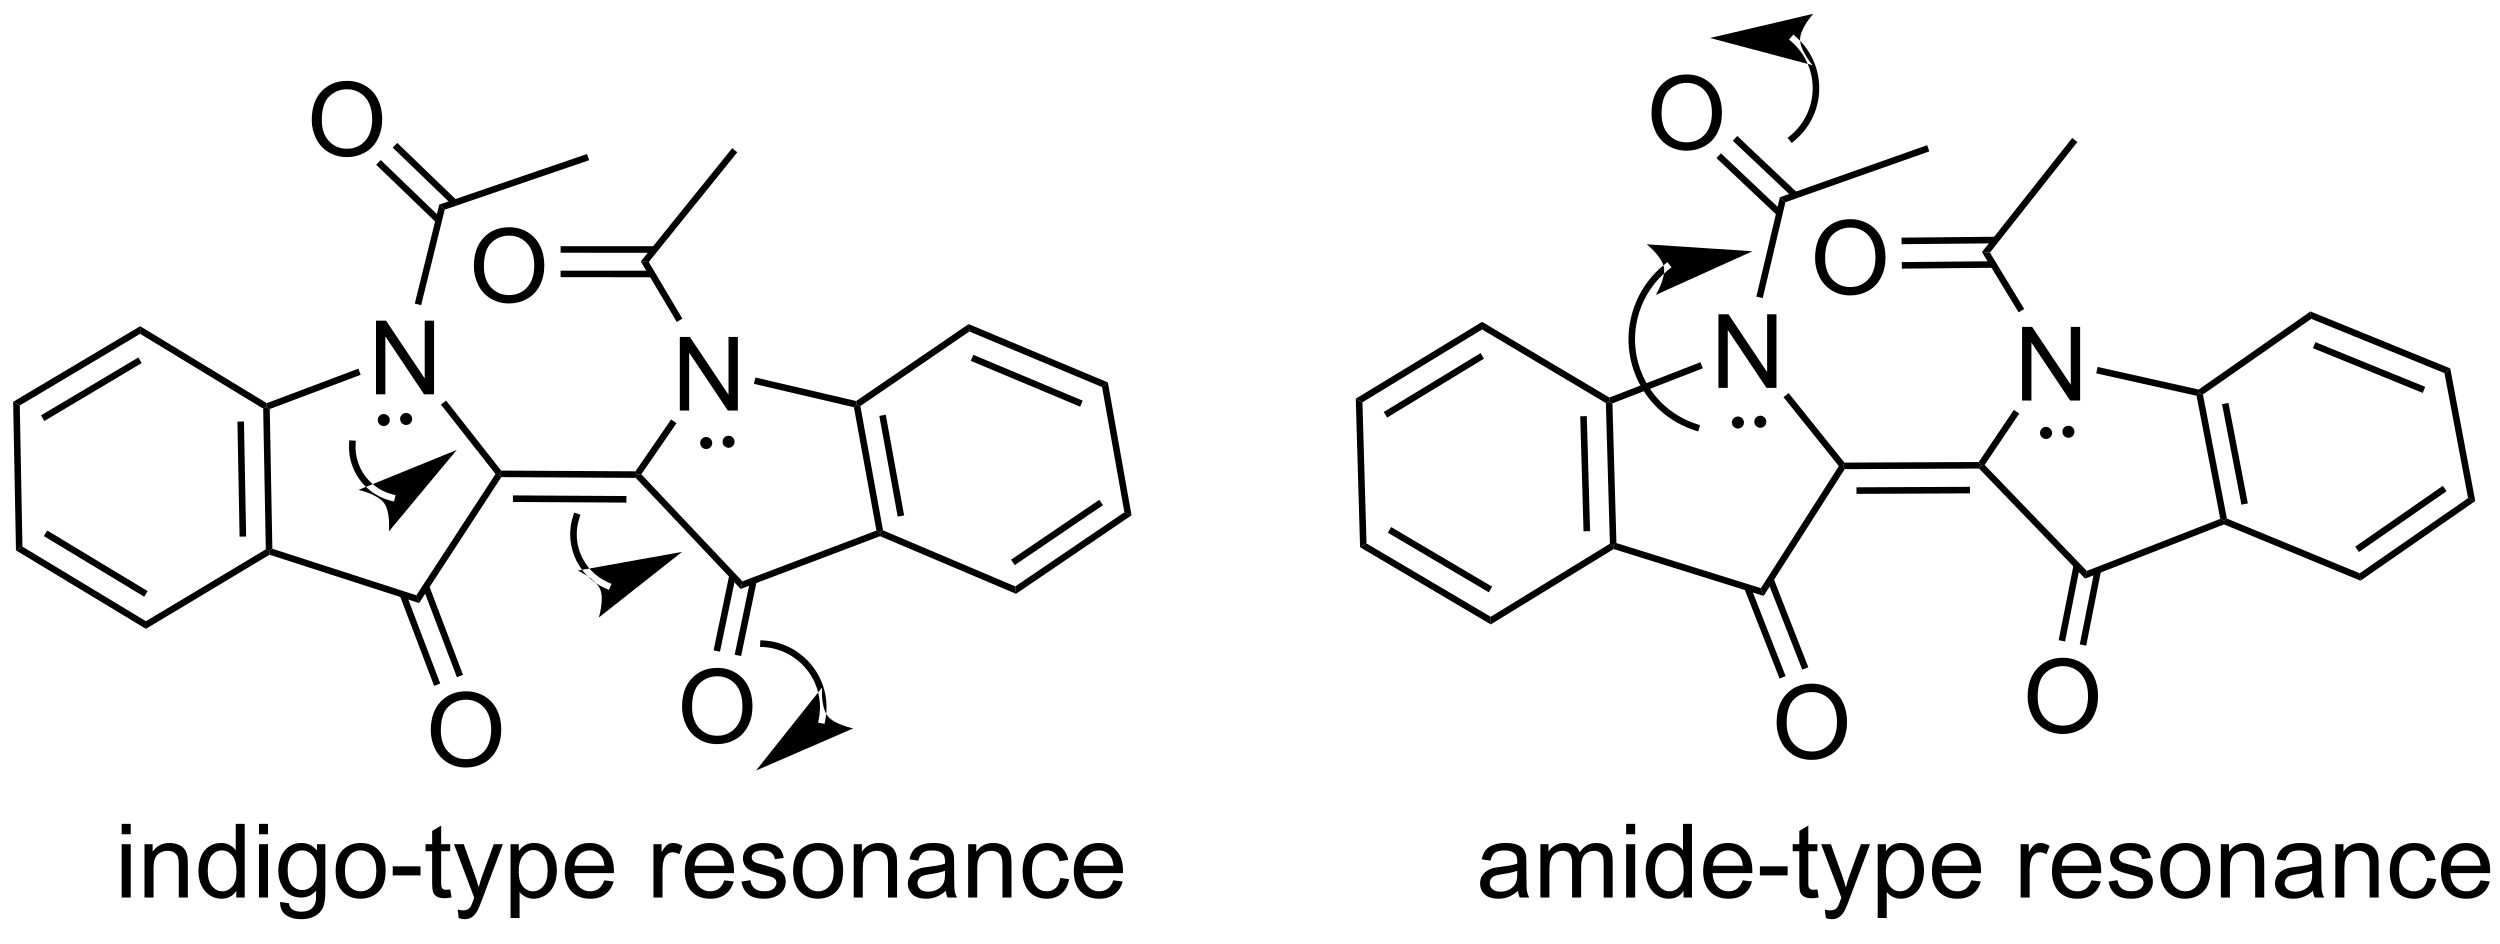 <?xml version="1.0" encoding="UTF-8"?>
<!DOCTYPE svg PUBLIC '-//W3C//DTD SVG 1.0//EN'
          'http://www.w3.org/TR/2001/REC-SVG-20010904/DTD/svg10.dtd'>
<svg stroke-dasharray="none" shape-rendering="auto" xmlns="http://www.w3.org/2000/svg" font-family="'Dialog'" text-rendering="auto" width="90" fill-opacity="1" color-interpolation="auto" color-rendering="auto" preserveAspectRatio="xMidYMid meet" font-size="12px" viewBox="0 0 90 34" fill="black" xmlns:xlink="http://www.w3.org/1999/xlink" stroke="black" image-rendering="auto" stroke-miterlimit="10" stroke-linecap="square" stroke-linejoin="miter" font-style="normal" stroke-width="1" height="34" stroke-dashoffset="0" font-weight="normal" stroke-opacity="1"
><!--Generated by the Batik Graphics2D SVG Generator--><defs id="genericDefs"
  /><g
  ><defs id="defs1"
    ><clipPath clipPathUnits="userSpaceOnUse" id="clipPath1"
      ><path d="M0.633 1.041 L200.737 1.041 L200.737 75.455 L0.633 75.455 L0.633 1.041 Z"
      /></clipPath
      ><clipPath clipPathUnits="userSpaceOnUse" id="clipPath2"
      ><path d="M62.263 123.46 L62.263 195.804 L256.804 195.804 L256.804 123.46 Z"
      /></clipPath
    ></defs
    ><g transform="scale(0.45,0.45) translate(-0.633,-1.041) matrix(1.029,0,0,1.029,-63.411,-125.949)"
    ><path d="M91.472 154.066 L91.472 148.339 L92.251 148.339 L95.259 152.834 L95.259 148.339 L95.985 148.339 L95.985 154.066 L95.207 154.066 L92.199 149.566 L92.199 154.066 L91.472 154.066 Z" stroke="none" clip-path="url(#clipPath2)"
    /></g
    ><g transform="matrix(0.463,0,0,0.463,-28.805,-57.116)"
    ><path d="M96.496 154.818 L96.897 154.503 L101.181 159.949 L101.057 160.204 L100.743 160.218 Z" stroke="none" clip-path="url(#clipPath2)"
    /></g
    ><g transform="matrix(0.463,0,0,0.463,-28.805,-57.116)"
    ><path d="M100.743 160.218 L101.057 160.204 L101.194 160.46 L94.8 170.252 L94.586 169.647 Z" stroke="none" clip-path="url(#clipPath2)"
    /></g
    ><g transform="matrix(0.463,0,0,0.463,-28.805,-57.116)"
    ><path d="M94.586 169.647 L94.8 170.252 L83.171 166.494 L83.139 166.215 L83.391 166.029 Z" stroke="none" clip-path="url(#clipPath2)"
    /></g
    ><g transform="matrix(0.463,0,0,0.463,-28.805,-57.116)"
    ><path d="M82.881 166.072 L83.139 166.215 L83.171 166.494 L73.557 172.256 L73.558 171.66 Z" stroke="none" clip-path="url(#clipPath2)"
    /></g
    ><g transform="matrix(0.463,0,0,0.463,-28.805,-57.116)"
    ><path d="M73.558 171.66 L73.557 172.256 L63.456 166.155 L63.96 165.863 ZM73.693 169.322 L65.889 164.609 L65.625 165.045 L73.429 169.759 Z" stroke="none" clip-path="url(#clipPath2)"
    /></g
    ><g transform="matrix(0.463,0,0,0.463,-28.805,-57.116)"
    ><path d="M63.96 165.863 L63.456 166.155 L63.235 154.6 L63.751 154.887 Z" stroke="none" clip-path="url(#clipPath2)"
    /></g
    ><g transform="matrix(0.463,0,0,0.463,-28.805,-57.116)"
    ><path d="M63.751 154.887 L63.235 154.6 L73.113 148.724 L73.11 149.319 ZM65.66 156.095 L73.231 151.591 L72.97 151.153 L65.399 155.656 Z" stroke="none" clip-path="url(#clipPath2)"
    /></g
    ><g transform="matrix(0.463,0,0,0.463,-28.805,-57.116)"
    ><path d="M73.11 149.319 L73.113 148.724 L82.955 154.707 L82.929 154.99 L82.677 155.135 Z" stroke="none" clip-path="url(#clipPath2)"
    /></g
    ><g transform="matrix(0.463,0,0,0.463,-28.805,-57.116)"
    ><path d="M90.078 152.026 L90.258 152.503 L83.188 155.165 L82.929 154.99 L82.955 154.707 Z" stroke="none" clip-path="url(#clipPath2)"
    /></g
    ><g transform="matrix(0.463,0,0,0.463,-28.805,-57.116)"
    ><path d="M83.391 166.029 L83.139 166.215 L82.881 166.072 L82.677 155.135 L82.929 154.99 L83.188 155.165 ZM81.352 165.078 L81.184 156.134 L80.674 156.144 L80.842 165.088 Z" stroke="none" clip-path="url(#clipPath2)"
    /></g
    ><g transform="matrix(0.463,0,0,0.463,-28.805,-57.116)"
    ><path d="M101.194 160.46 L101.057 160.204 L101.181 159.949 L111.621 160.008 L111.754 160.264 L111.644 160.518 ZM102.094 162.39 L110.918 162.44 L110.921 161.929 L102.097 161.88 Z" stroke="none" clip-path="url(#clipPath2)"
    /></g
    ><g transform="matrix(0.463,0,0,0.463,-28.805,-57.116)"
    ><path d="M115.072 155.282 L115.072 149.556 L115.851 149.556 L118.858 154.05 L118.858 149.556 L119.585 149.556 L119.585 155.282 L118.806 155.282 L115.799 150.782 L115.799 155.282 L115.072 155.282 Z" stroke="none" clip-path="url(#clipPath2)"
    /></g
    ><g transform="matrix(0.463,0,0,0.463,-28.805,-57.116)"
    ><path d="M111.644 160.518 L111.754 160.264 L112.081 160.238 L119.94 168.558 L119.802 169.156 Z" stroke="none" clip-path="url(#clipPath2)"
    /></g
    ><g transform="matrix(0.463,0,0,0.463,-28.805,-57.116)"
    ><path d="M119.802 169.156 L119.94 168.558 L130.358 164.614 L130.647 164.777 L130.642 165.052 Z" stroke="none" clip-path="url(#clipPath2)"
    /></g
    ><g transform="matrix(0.463,0,0,0.463,-28.805,-57.116)"
    ><path d="M130.873 164.596 L130.647 164.777 L130.358 164.614 L128.608 155.026 L128.829 154.816 L129.11 154.933 ZM132.514 163.437 L131.085 155.607 L130.583 155.699 L132.012 163.529 Z" stroke="none" clip-path="url(#clipPath2)"
    /></g
    ><g transform="matrix(0.463,0,0,0.463,-28.805,-57.116)"
    ><path d="M128.778 154.542 L128.829 154.816 L128.608 155.026 L120.834 153.208 L120.95 152.712 Z" stroke="none" clip-path="url(#clipPath2)"
    /></g
    ><g transform="matrix(0.463,0,0,0.463,-28.805,-57.116)"
    ><path d="M114.396 155.976 L114.816 156.265 L112.081 160.238 L111.754 160.264 L111.621 160.008 Z" stroke="none" clip-path="url(#clipPath2)"
    /></g
    ><g transform="matrix(0.463,0,0,0.463,-28.805,-57.116)"
    ><path d="M130.642 165.052 L130.647 164.777 L130.873 164.596 L141.155 168.955 L141.212 169.533 Z" stroke="none" clip-path="url(#clipPath2)"
    /></g
    ><g transform="matrix(0.463,0,0,0.463,-28.805,-57.116)"
    ><path d="M141.212 169.533 L141.155 168.955 L149.638 163.191 L150.198 163.427 ZM141.116 167.3 L147.974 162.641 L147.687 162.219 L140.829 166.879 Z" stroke="none" clip-path="url(#clipPath2)"
    /></g
    ><g transform="matrix(0.463,0,0,0.463,-28.805,-57.116)"
    ><path d="M150.198 163.427 L149.638 163.191 L147.902 153.459 L148.355 153.095 Z" stroke="none" clip-path="url(#clipPath2)"
    /></g
    ><g transform="matrix(0.463,0,0,0.463,-28.805,-57.116)"
    ><path d="M148.355 153.095 L147.902 153.459 L137.586 149.137 L137.527 148.559 ZM146.393 154.511 L137.893 150.949 L137.696 151.42 L146.196 154.981 Z" stroke="none" clip-path="url(#clipPath2)"
    /></g
    ><g transform="matrix(0.463,0,0,0.463,-28.805,-57.116)"
    ><path d="M137.527 148.559 L137.586 149.137 L129.11 154.933 L128.829 154.816 L128.778 154.542 Z" stroke="none" clip-path="url(#clipPath2)"
    /></g
    ><g transform="matrix(0.463,0,0,0.463,-28.805,-57.116)"
    ><path d="M115.272 148.133 L114.833 148.394 L112.037 143.69 L112.657 143.734 Z" stroke="none" clip-path="url(#clipPath2)"
    /></g
    ><g transform="matrix(0.463,0,0,0.463,-28.805,-57.116)"
    ><path d="M95.709 180.151 Q95.709 178.724 96.475 177.919 Q97.24 177.112 98.451 177.112 Q99.243 177.112 99.879 177.492 Q100.516 177.87 100.85 178.547 Q101.186 179.224 101.186 180.083 Q101.186 180.956 100.834 181.643 Q100.483 182.331 99.837 182.685 Q99.194 183.039 98.446 183.039 Q97.639 183.039 97.001 182.648 Q96.365 182.255 96.037 181.581 Q95.709 180.903 95.709 180.151 ZM96.49 180.161 Q96.49 181.198 97.045 181.794 Q97.602 182.388 98.444 182.388 Q99.298 182.388 99.85 181.786 Q100.404 181.185 100.404 180.081 Q100.404 179.38 100.168 178.859 Q99.931 178.338 99.475 178.052 Q99.022 177.763 98.454 177.763 Q97.649 177.763 97.069 178.317 Q96.49 178.87 96.49 180.161 Z" stroke="none" clip-path="url(#clipPath2)"
    /></g
    ><g transform="matrix(0.463,0,0,0.463,-28.805,-57.116)"
    ><path d="M93.299 169.667 L95.967 176.688 L96.444 176.506 L93.776 169.486 ZM95.095 169.059 L97.738 176.014 L98.215 175.833 L95.572 168.878 Z" stroke="none" clip-path="url(#clipPath2)"
    /></g
    ><g transform="matrix(0.463,0,0,0.463,-28.805,-57.116)"
    ><path d="M94.96 147.089 L94.464 146.966 L96.366 139.267 L96.794 139.659 Z" stroke="none" clip-path="url(#clipPath2)"
    /></g
    ><g transform="matrix(0.463,0,0,0.463,-28.805,-57.116)"
    ><path d="M96.794 139.659 L96.366 139.267 L107.857 135.335 L108.023 135.818 Z" stroke="none" clip-path="url(#clipPath2)"
    /></g
    ><g transform="matrix(0.463,0,0,0.463,-28.805,-57.116)"
    ><path d="M86.454 132.689 Q86.454 131.262 87.22 130.457 Q87.986 129.65 89.197 129.65 Q89.988 129.65 90.624 130.03 Q91.262 130.408 91.595 131.085 Q91.931 131.762 91.931 132.621 Q91.931 133.494 91.579 134.181 Q91.228 134.869 90.582 135.223 Q89.939 135.577 89.191 135.577 Q88.384 135.577 87.746 135.186 Q87.111 134.793 86.782 134.119 Q86.454 133.441 86.454 132.689 ZM87.236 132.699 Q87.236 133.736 87.79 134.332 Q88.348 134.926 89.189 134.926 Q90.043 134.926 90.595 134.324 Q91.15 133.723 91.15 132.619 Q91.15 131.918 90.913 131.397 Q90.676 130.876 90.22 130.59 Q89.767 130.301 89.199 130.301 Q88.394 130.301 87.814 130.856 Q87.236 131.408 87.236 132.699 Z" stroke="none" clip-path="url(#clipPath2)"
    /></g
    ><g transform="matrix(0.463,0,0,0.463,-28.805,-57.116)"
    ><path d="M97.741 138.943 L93.103 134.472 L92.749 134.839 L97.387 139.31 ZM96.501 140.317 L91.819 135.804 L91.464 136.172 L96.147 140.685 Z" stroke="none" clip-path="url(#clipPath2)"
    /></g
    ><g transform="matrix(0.463,0,0,0.463,-28.805,-57.116)"
    ><path d="M115.246 178.331 Q115.246 176.904 116.012 176.099 Q116.777 175.292 117.988 175.292 Q118.78 175.292 119.415 175.672 Q120.053 176.05 120.387 176.727 Q120.723 177.404 120.723 178.263 Q120.723 179.136 120.371 179.823 Q120.019 180.511 119.374 180.865 Q118.73 181.219 117.983 181.219 Q117.176 181.219 116.538 180.828 Q115.902 180.435 115.574 179.761 Q115.246 179.084 115.246 178.331 ZM116.027 178.341 Q116.027 179.378 116.582 179.974 Q117.139 180.568 117.98 180.568 Q118.835 180.568 119.387 179.966 Q119.941 179.365 119.941 178.261 Q119.941 177.56 119.704 177.039 Q119.467 176.518 119.012 176.232 Q118.558 175.943 117.991 175.943 Q117.186 175.943 116.605 176.498 Q116.027 177.05 116.027 178.341 Z" stroke="none" clip-path="url(#clipPath2)"
    /></g
    ><g transform="matrix(0.463,0,0,0.463,-28.805,-57.116)"
    ><path d="M118.92 168.063 L117.697 173.926 L118.196 174.03 L119.42 168.167 ZM120.55 168.453 L119.337 174.268 L119.837 174.372 L121.05 168.557 Z" stroke="none" clip-path="url(#clipPath2)"
    /></g
    ><g transform="matrix(0.463,0,0,0.463,-28.805,-57.116)"
    ><path d="M112.657 143.734 L112.037 143.69 L119.143 134.884 L119.54 135.205 Z" stroke="none" clip-path="url(#clipPath2)"
    /></g
    ><g transform="matrix(0.463,0,0,0.463,-28.805,-57.116)"
    ><path d="M99.06 144.068 Q99.06 142.641 99.825 141.836 Q100.591 141.029 101.802 141.029 Q102.594 141.029 103.229 141.409 Q103.867 141.787 104.2 142.464 Q104.536 143.141 104.536 144 Q104.536 144.873 104.185 145.56 Q103.833 146.248 103.187 146.602 Q102.544 146.956 101.797 146.956 Q100.989 146.956 100.351 146.565 Q99.716 146.172 99.388 145.498 Q99.06 144.821 99.06 144.068 ZM99.841 144.079 Q99.841 145.115 100.396 145.711 Q100.953 146.305 101.794 146.305 Q102.648 146.305 103.2 145.704 Q103.755 145.102 103.755 143.998 Q103.755 143.297 103.518 142.776 Q103.281 142.256 102.825 141.969 Q102.372 141.68 101.804 141.68 Q101 141.68 100.419 142.235 Q99.841 142.787 99.841 144.079 Z" stroke="none" clip-path="url(#clipPath2)"
    /></g
    ><g transform="matrix(0.463,0,0,0.463,-28.805,-57.116)"
    ><path d="M113.114 142.506 L105.803 142.503 L105.803 143.013 L113.114 143.017 ZM112.912 144.408 L105.802 144.405 L105.802 144.915 L112.912 144.918 Z" stroke="none" clip-path="url(#clipPath2)"
    /></g
    ><g transform="matrix(0.463,0,0,0.463,-28.805,-57.116)"
    ><path d="M117.123 158.023 C117.003 158.023 116.905 157.926 116.905 157.805 C116.905 157.685 117.003 157.588 117.123 157.588 C117.243 157.588 117.341 157.685 117.341 157.805 C117.341 157.926 117.243 158.023 117.123 158.023" stroke="none" clip-path="url(#clipPath2)"
    /></g
    ><g stroke-width="0.51" transform="matrix(0.463,0,0,0.463,-28.805,-57.116)" stroke-linejoin="round" stroke-linecap="round"
    ><path fill="none" d="M117.123 158.023 C117.003 158.023 116.905 157.926 116.905 157.805 C116.905 157.685 117.003 157.588 117.123 157.588 C117.243 157.588 117.341 157.685 117.341 157.805 C117.341 157.926 117.243 158.023 117.123 158.023" clip-path="url(#clipPath2)"
    /></g
    ><g transform="matrix(0.463,0,0,0.463,-28.805,-57.116)"
    ><path d="M118.863 157.927 C118.743 157.927 118.645 157.829 118.645 157.709 C118.645 157.589 118.743 157.491 118.863 157.491 C118.983 157.491 119.081 157.589 119.081 157.709 C119.081 157.829 118.983 157.927 118.863 157.927" stroke="none" clip-path="url(#clipPath2)"
    /></g
    ><g stroke-width="0.51" transform="matrix(0.463,0,0,0.463,-28.805,-57.116)" stroke-linejoin="round" stroke-linecap="round"
    ><path fill="none" d="M118.863 157.927 C118.743 157.927 118.645 157.829 118.645 157.709 C118.645 157.589 118.743 157.491 118.863 157.491 C118.983 157.491 119.081 157.589 119.081 157.709 C119.081 157.829 118.983 157.927 118.863 157.927" clip-path="url(#clipPath2)"
    /></g
    ><g transform="matrix(0.463,0,0,0.463,-28.805,-57.116)"
    ><path d="M93.793 156.154 C93.672 156.154 93.575 156.056 93.575 155.936 C93.575 155.816 93.672 155.718 93.793 155.718 C93.913 155.718 94.01 155.816 94.01 155.936 C94.01 156.056 93.913 156.154 93.793 156.154" stroke="none" clip-path="url(#clipPath2)"
    /></g
    ><g stroke-width="0.51" transform="matrix(0.463,0,0,0.463,-28.805,-57.116)" stroke-linejoin="round" stroke-linecap="round"
    ><path fill="none" d="M93.793 156.154 C93.672 156.154 93.575 156.056 93.575 155.936 C93.575 155.816 93.672 155.718 93.793 155.718 C93.913 155.718 94.01 155.816 94.01 155.936 C94.01 156.056 93.913 156.154 93.793 156.154" clip-path="url(#clipPath2)"
    /></g
    ><g transform="matrix(0.463,0,0,0.463,-28.805,-57.116)"
    ><path d="M92.052 156.238 C91.932 156.238 91.834 156.141 91.834 156.02 C91.834 155.9 91.932 155.802 92.052 155.802 C92.172 155.802 92.27 155.9 92.27 156.02 C92.27 156.141 92.172 156.238 92.052 156.238" stroke="none" clip-path="url(#clipPath2)"
    /></g
    ><g stroke-width="0.51" transform="matrix(0.463,0,0,0.463,-28.805,-57.116)" stroke-linejoin="round" stroke-linecap="round"
    ><path fill="none" d="M92.052 156.238 C91.932 156.238 91.834 156.141 91.834 156.02 C91.834 155.9 91.932 155.802 92.052 155.802 C92.172 155.802 92.27 155.9 92.27 156.02 C92.27 156.141 92.172 156.238 92.052 156.238" clip-path="url(#clipPath2)"
    /></g
    ><g transform="matrix(0.463,0,0,0.463,-28.805,-57.116)"
    ><path d="M92.606 162.296 L92.606 162.296 C92.606 162.296 92.606 162.296 92.606 162.296 L92.606 162.296 C92.605 162.296 92.602 162.295 92.599 162.294 L92.664 162.047 L92.601 162.295 L92.598 162.294 L92.661 162.047 L92.598 162.294 C92.597 162.293 92.593 162.293 92.59 162.292 L92.655 162.045 L92.591 162.292 C92.587 162.291 92.582 162.29 92.578 162.289 L92.642 162.042 L92.579 162.289 C92.57 162.286 92.561 162.284 92.552 162.282 L92.552 162.282 C92.275 162.208 92.009 162.107 91.757 161.983 L91.87 161.754 L91.757 161.983 C91.253 161.734 90.807 161.391 90.44 160.978 L90.63 160.809 L90.44 160.978 C89.705 160.152 89.285 159.045 89.355 157.854 L89.37 157.599 L89.879 157.629 L89.864 157.884 C89.803 158.935 90.173 159.91 90.821 160.639 L90.821 160.639 C91.145 161.004 91.539 161.306 91.983 161.525 L91.983 161.525 C92.205 161.635 92.439 161.724 92.684 161.789 L92.618 162.035 L92.683 161.789 C92.691 161.791 92.699 161.793 92.706 161.795 L92.707 161.795 C92.711 161.796 92.715 161.797 92.718 161.798 L92.719 161.798 C92.72 161.798 92.721 161.799 92.723 161.799 L92.724 161.799 L92.727 161.8 L92.729 161.801 C92.727 161.8 92.724 161.8 92.725 161.8 L92.725 161.8 C92.725 161.8 92.725 161.8 92.725 161.8 L92.973 161.859 L92.854 162.355 ZM97.728 158.344 L90.09 161.453 C90.09 161.453 91.562 161.771 92.078 162.477 C92.595 163.184 92.452 164.682 92.452 164.682 Z" stroke="none" clip-path="url(#clipPath2)"
    /></g
    ><g transform="matrix(0.463,0,0,0.463,-28.805,-57.116)"
    ><path d="M109.328 169.124 L109.328 169.124 C109.326 169.123 109.324 169.122 109.322 169.121 L109.321 169.121 C109.317 169.119 109.312 169.117 109.308 169.115 L109.409 168.881 L109.308 169.115 C109.29 169.108 109.272 169.1 109.254 169.092 L109.359 168.859 L109.254 169.092 C109.113 169.029 108.976 168.958 108.844 168.882 L108.971 168.661 L108.844 168.882 C108.58 168.73 108.335 168.554 108.111 168.357 L108.111 168.357 C107.663 167.964 107.299 167.49 107.036 166.965 L107.036 166.965 C106.51 165.916 106.383 164.666 106.782 163.464 L106.863 163.221 L107.347 163.382 L107.266 163.624 C106.912 164.693 107.024 165.804 107.492 166.737 L107.264 166.851 L107.492 166.737 C107.726 167.203 108.049 167.625 108.447 167.974 L108.279 168.166 L108.447 167.974 C108.646 168.149 108.864 168.305 109.099 168.44 L109.099 168.44 C109.216 168.508 109.338 168.57 109.463 168.626 L109.463 168.626 C109.479 168.633 109.495 168.64 109.511 168.647 L109.511 168.647 C109.515 168.649 109.519 168.651 109.523 168.653 L109.422 168.887 L109.522 168.652 C109.524 168.653 109.526 168.654 109.528 168.655 L109.763 168.755 L109.563 169.224 ZM115.248 166.272 L107.132 167.729 C107.132 167.729 108.505 168.345 108.864 169.143 C109.223 169.941 108.772 171.377 108.772 171.377 Z" stroke="none" clip-path="url(#clipPath2)"
    /></g
    ><g transform="matrix(0.463,0,0,0.463,-28.805,-57.116)"
    ><path d="M125.871 179.297 L125.871 179.297 C125.871 179.297 125.871 179.297 125.871 179.297 L125.871 179.297 C125.871 179.297 125.872 179.294 125.872 179.29 L126.122 179.344 L125.872 179.292 C125.872 179.292 125.872 179.291 125.872 179.291 L125.872 179.291 C125.872 179.291 125.872 179.291 125.872 179.291 L125.872 179.291 L125.874 179.283 L126.124 179.334 L125.874 179.283 C125.875 179.279 125.876 179.274 125.877 179.269 L126.127 179.319 L125.877 179.269 C125.881 179.25 125.884 179.231 125.888 179.211 L125.888 179.211 C125.895 179.173 125.902 179.134 125.908 179.095 L126.16 179.135 L125.908 179.095 C125.933 178.938 125.951 178.779 125.96 178.618 L125.96 178.618 C126.036 177.327 125.582 176.128 124.785 175.232 L124.785 175.232 C123.988 174.337 122.851 173.745 121.56 173.67 L121.305 173.655 L121.335 173.145 L121.59 173.16 C123.021 173.244 124.283 173.9 125.166 174.893 L124.975 175.063 L125.166 174.893 C126.049 175.886 126.553 177.216 126.47 178.648 L126.215 178.633 L126.47 178.648 C126.459 178.826 126.44 179.002 126.412 179.176 L126.412 179.176 C126.405 179.219 126.397 179.262 126.389 179.305 L126.139 179.258 L126.389 179.305 C126.385 179.326 126.381 179.348 126.377 179.369 L126.377 179.369 C126.376 179.374 126.375 179.38 126.374 179.385 L126.374 179.386 L126.372 179.393 L126.122 179.342 L126.372 179.393 C126.372 179.393 126.372 179.393 126.372 179.393 L126.372 179.393 C126.372 179.394 126.372 179.395 126.372 179.396 L126.371 179.397 C126.372 179.394 126.372 179.392 126.372 179.393 L126.372 179.393 C126.372 179.393 126.372 179.393 126.372 179.393 L126.325 179.643 L125.823 179.548 ZM120.997 183.273 L128.563 179.993 C128.563 179.993 127.085 179.709 126.553 179.014 C126.021 178.32 126.13 176.819 126.13 176.819 Z" stroke="none" clip-path="url(#clipPath2)"
    /></g
    ><g transform="matrix(0.463,0,0,0.463,-28.805,-57.116)"
    ><path d="M195.828 153.52 L195.828 147.794 L196.606 147.794 L199.614 152.289 L199.614 147.794 L200.341 147.794 L200.341 153.52 L199.562 153.52 L196.554 149.02 L196.554 153.52 L195.828 153.52 Z" stroke="none" clip-path="url(#clipPath2)"
    /></g
    ><g transform="matrix(0.463,0,0,0.463,-28.805,-57.116)"
    ><path d="M200.887 154.241 L201.285 153.922 L205.626 159.33 L205.505 159.585 L205.191 159.602 Z" stroke="none" clip-path="url(#clipPath2)"
    /></g
    ><g transform="matrix(0.463,0,0,0.463,-28.805,-57.116)"
    ><path d="M205.191 159.602 L205.505 159.585 L205.645 159.84 L199.348 169.696 L199.128 169.093 Z" stroke="none" clip-path="url(#clipPath2)"
    /></g
    ><g transform="matrix(0.463,0,0,0.463,-28.805,-57.116)"
    ><path d="M199.128 169.093 L199.348 169.696 L187.682 166.053 L187.648 165.775 L187.898 165.586 Z" stroke="none" clip-path="url(#clipPath2)"
    /></g
    ><g transform="matrix(0.463,0,0,0.463,-28.805,-57.116)"
    ><path d="M187.389 165.635 L187.648 165.775 L187.682 166.053 L178.126 171.911 L178.121 171.316 Z" stroke="none" clip-path="url(#clipPath2)"
    /></g
    ><g transform="matrix(0.463,0,0,0.463,-28.805,-57.116)"
    ><path d="M178.121 171.316 L178.126 171.911 L167.964 165.911 L168.466 165.615 ZM178.233 168.976 L170.382 164.341 L170.123 164.78 L177.974 169.416 Z" stroke="none" clip-path="url(#clipPath2)"
    /></g
    ><g transform="matrix(0.463,0,0,0.463,-28.805,-57.116)"
    ><path d="M168.466 165.615 L167.964 165.911 L167.629 154.359 L168.148 154.641 Z" stroke="none" clip-path="url(#clipPath2)"
    /></g
    ><g transform="matrix(0.463,0,0,0.463,-28.805,-57.116)"
    ><path d="M168.148 154.641 L167.629 154.359 L177.448 148.385 L177.451 148.98 ZM170.069 155.83 L177.594 151.251 L177.329 150.815 L169.804 155.394 Z" stroke="none" clip-path="url(#clipPath2)"
    /></g
    ><g transform="matrix(0.463,0,0,0.463,-28.805,-57.116)"
    ><path d="M177.451 148.98 L177.448 148.385 L187.349 154.27 L187.326 154.552 L187.075 154.7 Z" stroke="none" clip-path="url(#clipPath2)"
    /></g
    ><g transform="matrix(0.463,0,0,0.463,-28.805,-57.116)"
    ><path d="M194.431 151.523 L194.616 151.998 L187.586 154.725 L187.326 154.552 L187.349 154.27 Z" stroke="none" clip-path="url(#clipPath2)"
    /></g
    ><g transform="matrix(0.463,0,0,0.463,-28.805,-57.116)"
    ><path d="M187.898 165.586 L187.648 165.775 L187.389 165.635 L187.075 154.7 L187.326 154.552 L187.586 154.725 ZM185.849 164.656 L185.593 155.714 L185.082 155.729 L185.339 164.671 Z" stroke="none" clip-path="url(#clipPath2)"
    /></g
    ><g transform="matrix(0.463,0,0,0.463,-28.805,-57.116)"
    ><path d="M205.645 159.84 L205.505 159.585 L205.626 159.33 L216.066 159.284 L216.202 159.538 L216.094 159.794 ZM206.564 161.761 L215.388 161.722 L215.386 161.212 L206.561 161.251 Z" stroke="none" clip-path="url(#clipPath2)"
    /></g
    ><g transform="matrix(0.463,0,0,0.463,-28.805,-57.116)"
    ><path d="M219.438 154.501 L219.438 148.775 L220.217 148.775 L223.225 153.27 L223.225 148.775 L223.951 148.775 L223.951 154.501 L223.173 154.501 L220.165 150.001 L220.165 154.501 L219.438 154.501 Z" stroke="none" clip-path="url(#clipPath2)"
    /></g
    ><g transform="matrix(0.463,0,0,0.463,-28.805,-57.116)"
    ><path d="M216.094 159.794 L216.202 159.538 L216.529 159.51 L224.47 167.751 L224.339 168.35 Z" stroke="none" clip-path="url(#clipPath2)"
    /></g
    ><g transform="matrix(0.463,0,0,0.463,-28.805,-57.116)"
    ><path d="M224.339 168.35 L224.47 167.751 L234.848 163.702 L235.139 163.863 L235.136 164.138 Z" stroke="none" clip-path="url(#clipPath2)"
    /></g
    ><g transform="matrix(0.463,0,0,0.463,-28.805,-57.116)"
    ><path d="M235.363 163.679 L235.139 163.863 L234.848 163.702 L233.003 154.133 L233.222 153.921 L233.504 154.035 ZM236.993 162.504 L235.486 154.689 L234.985 154.786 L236.492 162.601 Z" stroke="none" clip-path="url(#clipPath2)"
    /></g
    ><g transform="matrix(0.463,0,0,0.463,-28.805,-57.116)"
    ><path d="M233.168 153.647 L233.222 153.921 L233.003 154.133 L225.202 152.391 L225.314 151.893 Z" stroke="none" clip-path="url(#clipPath2)"
    /></g
    ><g transform="matrix(0.463,0,0,0.463,-28.805,-57.116)"
    ><path d="M218.796 155.232 L219.219 155.517 L216.529 159.51 L216.202 159.538 L216.066 159.284 Z" stroke="none" clip-path="url(#clipPath2)"
    /></g
    ><g transform="matrix(0.463,0,0,0.463,-28.805,-57.116)"
    ><path d="M235.136 164.138 L235.139 163.863 L235.363 163.679 L245.689 167.935 L245.751 168.513 Z" stroke="none" clip-path="url(#clipPath2)"
    /></g
    ><g transform="matrix(0.463,0,0,0.463,-28.805,-57.116)"
    ><path d="M245.751 168.513 L245.689 167.935 L254.113 162.088 L254.676 162.318 ZM245.632 166.282 L252.444 161.554 L252.153 161.135 L245.341 165.863 Z" stroke="none" clip-path="url(#clipPath2)"
    /></g
    ><g transform="matrix(0.463,0,0,0.463,-28.805,-57.116)"
    ><path d="M254.676 162.318 L254.113 162.088 L252.28 152.373 L252.73 152.005 Z" stroke="none" clip-path="url(#clipPath2)"
    /></g
    ><g transform="matrix(0.463,0,0,0.463,-28.805,-57.116)"
    ><path d="M252.73 152.005 L252.28 152.373 L241.921 148.154 L241.856 147.577 ZM250.782 153.44 L242.246 149.964 L242.054 150.436 L250.589 153.912 Z" stroke="none" clip-path="url(#clipPath2)"
    /></g
    ><g transform="matrix(0.463,0,0,0.463,-28.805,-57.116)"
    ><path d="M241.856 147.577 L241.921 148.154 L233.504 154.035 L233.222 153.921 L233.168 153.647 Z" stroke="none" clip-path="url(#clipPath2)"
    /></g
    ><g transform="matrix(0.463,0,0,0.463,-28.805,-57.116)"
    ><path d="M219.604 147.383 L219.168 147.648 L216.319 142.962 L216.94 143 Z" stroke="none" clip-path="url(#clipPath2)"
    /></g
    ><g transform="matrix(0.463,0,0,0.463,-28.805,-57.116)"
    ><path d="M200.353 179.558 Q200.353 178.131 201.118 177.326 Q201.884 176.518 203.095 176.518 Q203.887 176.518 204.522 176.899 Q205.16 177.276 205.493 177.953 Q205.829 178.631 205.829 179.49 Q205.829 180.362 205.478 181.05 Q205.126 181.737 204.48 182.091 Q203.837 182.446 203.09 182.446 Q202.282 182.446 201.644 182.055 Q201.009 181.662 200.681 180.987 Q200.353 180.31 200.353 179.558 ZM201.134 179.568 Q201.134 180.604 201.689 181.201 Q202.246 181.794 203.087 181.794 Q203.941 181.794 204.493 181.193 Q205.048 180.591 205.048 179.487 Q205.048 178.787 204.811 178.266 Q204.574 177.745 204.118 177.459 Q203.665 177.169 203.097 177.169 Q202.293 177.169 201.712 177.724 Q201.134 178.276 201.134 179.568 Z" stroke="none" clip-path="url(#clipPath2)"
    /></g
    ><g transform="matrix(0.463,0,0,0.463,-28.805,-57.116)"
    ><path d="M197.841 169.125 L200.58 176.12 L201.055 175.934 L198.316 168.939 ZM199.631 168.5 L202.344 175.429 L202.82 175.243 L200.107 168.314 Z" stroke="none" clip-path="url(#clipPath2)"
    /></g
    ><g transform="matrix(0.463,0,0,0.463,-28.805,-57.116)"
    ><path d="M199.274 146.541 L198.778 146.424 L200.605 138.696 L201.037 139.084 Z" stroke="none" clip-path="url(#clipPath2)"
    /></g
    ><g transform="matrix(0.463,0,0,0.463,-28.805,-57.116)"
    ><path d="M201.037 139.084 L200.605 138.696 L212.057 134.65 L212.227 135.131 Z" stroke="none" clip-path="url(#clipPath2)"
    /></g
    ><g transform="matrix(0.463,0,0,0.463,-28.805,-57.116)"
    ><path d="M190.625 132.19 Q190.625 130.763 191.39 129.959 Q192.156 129.151 193.367 129.151 Q194.159 129.151 194.794 129.531 Q195.432 129.909 195.765 130.586 Q196.101 131.263 196.101 132.123 Q196.101 132.995 195.75 133.683 Q195.398 134.37 194.752 134.724 Q194.109 135.078 193.362 135.078 Q192.554 135.078 191.916 134.688 Q191.281 134.294 190.953 133.62 Q190.625 132.943 190.625 132.19 ZM191.406 132.201 Q191.406 133.237 191.961 133.834 Q192.518 134.427 193.359 134.427 Q194.213 134.427 194.765 133.826 Q195.32 133.224 195.32 132.12 Q195.32 131.419 195.083 130.899 Q194.846 130.378 194.39 130.091 Q193.937 129.802 193.369 129.802 Q192.565 129.802 191.984 130.357 Q191.406 130.909 191.406 132.201 Z" stroke="none" clip-path="url(#clipPath2)"
    /></g
    ><g transform="matrix(0.463,0,0,0.463,-28.805,-57.116)"
    ><path d="M201.977 138.358 L197.294 133.934 L196.944 134.305 L201.626 138.729 ZM200.75 139.745 L196.023 135.279 L195.673 135.65 L200.4 140.116 Z" stroke="none" clip-path="url(#clipPath2)"
    /></g
    ><g transform="matrix(0.463,0,0,0.463,-28.805,-57.116)"
    ><path d="M219.87 177.543 Q219.87 176.116 220.636 175.311 Q221.401 174.504 222.612 174.504 Q223.404 174.504 224.04 174.884 Q224.678 175.262 225.011 175.939 Q225.347 176.616 225.347 177.475 Q225.347 178.347 224.995 179.035 Q224.644 179.722 223.998 180.077 Q223.355 180.431 222.607 180.431 Q221.8 180.431 221.162 180.04 Q220.526 179.647 220.198 178.972 Q219.87 178.295 219.87 177.543 ZM220.651 177.553 Q220.651 178.59 221.206 179.186 Q221.763 179.78 222.605 179.78 Q223.459 179.78 224.011 179.178 Q224.565 178.577 224.565 177.472 Q224.565 176.772 224.329 176.251 Q224.092 175.73 223.636 175.444 Q223.183 175.155 222.615 175.155 Q221.81 175.155 221.23 175.709 Q220.651 176.262 220.651 177.553 Z" stroke="none" clip-path="url(#clipPath2)"
    /></g
    ><g transform="matrix(0.463,0,0,0.463,-28.805,-57.116)"
    ><path d="M223.446 167.265 L222.281 173.138 L222.782 173.238 L223.946 167.365 ZM225.08 167.639 L223.925 173.464 L224.425 173.563 L225.58 167.739 Z" stroke="none" clip-path="url(#clipPath2)"
    /></g
    ><g transform="matrix(0.463,0,0,0.463,-28.805,-57.116)"
    ><path d="M216.94 143 L216.319 142.962 L223.337 134.087 L223.737 134.403 Z" stroke="none" clip-path="url(#clipPath2)"
    /></g
    ><g transform="matrix(0.463,0,0,0.463,-28.805,-57.116)"
    ><path d="M203.343 143.443 Q203.343 142.016 204.108 141.211 Q204.874 140.404 206.085 140.404 Q206.876 140.404 207.512 140.784 Q208.15 141.162 208.483 141.839 Q208.819 142.516 208.819 143.375 Q208.819 144.248 208.468 144.935 Q208.116 145.623 207.47 145.977 Q206.827 146.331 206.08 146.331 Q205.272 146.331 204.634 145.94 Q203.999 145.547 203.671 144.873 Q203.343 144.196 203.343 143.443 ZM204.124 143.454 Q204.124 144.49 204.679 145.086 Q205.236 145.68 206.077 145.68 Q206.931 145.68 207.483 145.079 Q208.038 144.477 208.038 143.373 Q208.038 142.672 207.801 142.151 Q207.564 141.631 207.108 141.344 Q206.655 141.055 206.087 141.055 Q205.283 141.055 204.702 141.61 Q204.124 142.162 204.124 143.454 Z" stroke="none" clip-path="url(#clipPath2)"
    /></g
    ><g transform="matrix(0.463,0,0,0.463,-28.805,-57.116)"
    ><path d="M217.385 141.768 L210.065 141.838 L210.07 142.348 L217.389 142.279 ZM217.202 143.672 L210.084 143.74 L210.089 144.25 L217.207 144.182 Z" stroke="none" clip-path="url(#clipPath2)"
    /></g
    ><g transform="matrix(0.463,0,0,0.463,-28.805,-57.116)"
    ><path d="M221.302 157.24 C221.181 157.24 221.084 157.142 221.084 157.022 C221.084 156.901 221.181 156.804 221.302 156.804 C221.422 156.804 221.519 156.901 221.519 157.022 C221.519 157.142 221.422 157.24 221.302 157.24" stroke="none" clip-path="url(#clipPath2)"
    /></g
    ><g stroke-width="0.51" transform="matrix(0.463,0,0,0.463,-28.805,-57.116)" stroke-linejoin="round" stroke-linecap="round"
    ><path fill="none" d="M221.302 157.24 C221.181 157.24 221.084 157.142 221.084 157.022 C221.084 156.901 221.181 156.804 221.302 156.804 C221.422 156.804 221.519 156.901 221.519 157.022 C221.519 157.142 221.422 157.24 221.302 157.24" clip-path="url(#clipPath2)"
    /></g
    ><g transform="matrix(0.463,0,0,0.463,-28.805,-57.116)"
    ><path d="M223.042 157.149 C222.922 157.149 222.824 157.052 222.824 156.931 C222.824 156.811 222.922 156.713 223.042 156.713 C223.162 156.713 223.26 156.811 223.26 156.931 C223.26 157.052 223.162 157.149 223.042 157.149" stroke="none" clip-path="url(#clipPath2)"
    /></g
    ><g stroke-width="0.51" transform="matrix(0.463,0,0,0.463,-28.805,-57.116)" stroke-linejoin="round" stroke-linecap="round"
    ><path fill="none" d="M223.042 157.149 C222.922 157.149 222.824 157.052 222.824 156.931 C222.824 156.811 222.922 156.713 223.042 156.713 C223.162 156.713 223.26 156.811 223.26 156.931 C223.26 157.052 223.162 157.149 223.042 157.149" clip-path="url(#clipPath2)"
    /></g
    ><g transform="matrix(0.463,0,0,0.463,-28.805,-57.116)"
    ><path d="M199.086 156.371 C198.966 156.371 198.868 156.274 198.868 156.153 C198.868 156.033 198.966 155.935 199.086 155.935 C199.206 155.935 199.304 156.033 199.304 156.153 C199.304 156.274 199.206 156.371 199.086 156.371" stroke="none" clip-path="url(#clipPath2)"
    /></g
    ><g stroke-width="0.51" transform="matrix(0.463,0,0,0.463,-28.805,-57.116)" stroke-linejoin="round" stroke-linecap="round"
    ><path fill="none" d="M199.086 156.371 C198.966 156.371 198.868 156.274 198.868 156.153 C198.868 156.033 198.966 155.935 199.086 155.935 C199.206 155.935 199.304 156.033 199.304 156.153 C199.304 156.274 199.206 156.371 199.086 156.371" clip-path="url(#clipPath2)"
    /></g
    ><g transform="matrix(0.463,0,0,0.463,-28.805,-57.116)"
    ><path d="M197.345 156.431 C197.224 156.431 197.127 156.333 197.127 156.213 C197.127 156.093 197.224 155.995 197.345 155.995 C197.465 155.995 197.562 156.093 197.562 156.213 C197.562 156.333 197.465 156.431 197.345 156.431" stroke="none" clip-path="url(#clipPath2)"
    /></g
    ><g stroke-width="0.51" transform="matrix(0.463,0,0,0.463,-28.805,-57.116)" stroke-linejoin="round" stroke-linecap="round"
    ><path fill="none" d="M197.345 156.431 C197.224 156.431 197.127 156.333 197.127 156.213 C197.127 156.093 197.224 155.995 197.345 155.995 C197.465 155.995 197.562 156.093 197.562 156.213 C197.562 156.333 197.465 156.431 197.345 156.431" clip-path="url(#clipPath2)"
    /></g
    ><g transform="matrix(0.463,0,0,0.463,-28.805,-57.116)"
    ><path d="M191.981 144.303 L191.981 144.303 C191.978 144.305 191.975 144.307 191.972 144.309 L191.814 144.109 L191.972 144.309 C191.967 144.313 191.962 144.318 191.956 144.322 L191.956 144.322 C191.945 144.331 191.934 144.339 191.923 144.348 L191.763 144.149 L191.923 144.348 C191.902 144.366 191.88 144.383 191.859 144.401 L191.859 144.401 C191.816 144.436 191.773 144.472 191.731 144.509 L191.564 144.316 L191.731 144.509 C191.647 144.582 191.564 144.657 191.484 144.734 L191.484 144.734 C191.322 144.889 191.167 145.052 191.021 145.222 L191.021 145.222 C190.434 145.905 189.97 146.714 189.678 147.625 L189.435 147.548 L189.678 147.625 C189.093 149.449 189.303 151.336 190.114 152.914 L189.888 153.03 L190.114 152.914 C190.926 154.492 192.339 155.76 194.163 156.344 L194.405 156.422 L194.25 156.908 L194.007 156.83 C192.05 156.202 190.532 154.841 189.661 153.147 L189.661 153.147 C188.79 151.454 188.564 149.427 189.192 147.47 L189.192 147.47 C189.506 146.492 190.003 145.623 190.634 144.889 L190.827 145.056 L190.634 144.889 C190.792 144.706 190.958 144.531 191.131 144.366 L191.307 144.55 L191.131 144.366 C191.218 144.283 191.306 144.202 191.397 144.124 L191.397 144.124 C191.442 144.084 191.488 144.046 191.534 144.008 L191.696 144.204 L191.534 144.008 C191.557 143.988 191.58 143.97 191.603 143.951 L191.603 143.951 C191.615 143.942 191.626 143.932 191.638 143.923 L191.797 144.123 L191.638 143.923 C191.644 143.918 191.65 143.914 191.656 143.909 L191.656 143.909 C191.659 143.906 191.662 143.904 191.665 143.902 L191.865 143.744 L192.181 144.144 ZM198.475 142.898 L190.246 142.355 C190.246 142.355 191.431 143.284 191.586 144.145 C191.742 145.006 190.959 146.291 190.959 146.291 Z" stroke="none" clip-path="url(#clipPath2)"
    /></g
    ><g transform="matrix(0.463,0,0,0.463,-28.805,-57.116)"
    ><path d="M201.845 126.216 L201.845 126.216 C201.845 126.216 201.845 126.216 201.845 126.216 L201.845 126.216 C201.845 126.216 201.846 126.218 201.849 126.22 L201.678 126.41 L201.843 126.216 C201.844 126.216 201.844 126.216 201.844 126.216 L201.844 126.216 C201.845 126.217 201.847 126.218 201.849 126.22 L201.68 126.412 L201.847 126.219 C201.849 126.221 201.851 126.222 201.852 126.223 L201.684 126.415 L201.851 126.222 C201.854 126.225 201.857 126.227 201.86 126.23 L201.692 126.422 L201.86 126.23 C201.865 126.235 201.871 126.239 201.876 126.244 L201.876 126.244 C201.919 126.282 201.961 126.321 202.003 126.36 L201.828 126.546 L202.003 126.36 C202.17 126.517 202.326 126.684 202.471 126.861 L202.471 126.861 C203.05 127.569 203.446 128.427 203.598 129.361 L203.346 129.402 L203.598 129.361 C203.751 130.294 203.649 131.233 203.325 132.089 L203.087 131.998 L203.325 132.089 C203.002 132.944 202.457 133.716 201.725 134.315 L201.527 134.476 L201.204 134.081 L201.401 133.92 C202.063 133.378 202.556 132.681 202.848 131.908 L202.848 131.908 C203.14 131.135 203.233 130.287 203.095 129.443 L203.095 129.443 C202.957 128.599 202.599 127.824 202.076 127.184 L202.273 127.023 L202.076 127.184 C201.945 127.025 201.804 126.873 201.653 126.731 L201.653 126.731 C201.615 126.696 201.577 126.661 201.538 126.626 L201.707 126.435 L201.538 126.627 C201.533 126.622 201.528 126.618 201.524 126.614 L201.523 126.614 C201.521 126.612 201.519 126.61 201.517 126.608 L201.516 126.607 C201.515 126.606 201.514 126.605 201.513 126.604 L201.512 126.603 C201.513 126.604 201.513 126.605 201.513 126.605 L201.513 126.605 C201.513 126.605 201.513 126.605 201.513 126.605 L201.508 126.6 C201.51 126.602 201.511 126.603 201.511 126.603 L201.511 126.603 C201.511 126.603 201.511 126.603 201.511 126.603 L201.318 126.436 L201.651 126.05 ZM195.179 126.314 L203.149 128.431 C203.149 128.431 202.165 127.292 202.178 126.417 C202.191 125.542 203.207 124.432 203.207 124.432 Z" stroke="none" clip-path="url(#clipPath2)"
    /></g
    ><g transform="matrix(0.463,0,0,0.463,-28.805,-57.116)"
    ><path d="M71.675 188.227 L71.675 187.42 L72.378 187.42 L72.378 188.227 L71.675 188.227 ZM71.675 193.147 L71.675 188.998 L72.378 188.998 L72.378 193.147 L71.675 193.147 ZM73.449 193.147 L73.449 188.998 L74.082 188.998 L74.082 189.587 Q74.538 188.905 75.402 188.905 Q75.777 188.905 76.09 189.04 Q76.405 189.173 76.561 189.392 Q76.718 189.61 76.78 189.912 Q76.819 190.108 76.819 190.595 L76.819 193.147 L76.116 193.147 L76.116 190.623 Q76.116 190.194 76.033 189.98 Q75.952 189.767 75.744 189.642 Q75.535 189.514 75.254 189.514 Q74.803 189.514 74.478 189.8 Q74.152 190.084 74.152 190.881 L74.152 193.147 L73.449 193.147 ZM80.589 193.147 L80.589 192.623 Q80.195 193.241 79.43 193.241 Q78.932 193.241 78.516 192.967 Q78.102 192.694 77.873 192.204 Q77.643 191.712 77.643 191.077 Q77.643 190.454 77.849 189.949 Q78.057 189.444 78.471 189.175 Q78.885 188.905 79.398 188.905 Q79.773 188.905 80.065 189.064 Q80.359 189.22 80.542 189.475 L80.542 187.42 L81.242 187.42 L81.242 193.147 L80.589 193.147 ZM78.367 191.077 Q78.367 191.873 78.703 192.269 Q79.039 192.662 79.495 192.662 Q79.956 192.662 80.279 192.285 Q80.602 191.907 80.602 191.134 Q80.602 190.282 80.273 189.884 Q79.945 189.485 79.464 189.485 Q78.995 189.485 78.68 189.868 Q78.367 190.251 78.367 191.077 ZM82.35 188.227 L82.35 187.42 L83.053 187.42 L83.053 188.227 L82.35 188.227 ZM82.35 193.147 L82.35 188.998 L83.053 188.998 L83.053 193.147 L82.35 193.147 ZM83.995 193.491 L84.68 193.592 Q84.721 193.91 84.917 194.053 Q85.18 194.248 85.633 194.248 Q86.12 194.248 86.385 194.053 Q86.651 193.858 86.745 193.506 Q86.8 193.293 86.797 192.602 Q86.336 193.147 85.648 193.147 Q84.792 193.147 84.323 192.53 Q83.854 191.912 83.854 191.048 Q83.854 190.454 84.068 189.954 Q84.284 189.452 84.693 189.178 Q85.102 188.905 85.651 188.905 Q86.385 188.905 86.862 189.498 L86.862 188.998 L87.51 188.998 L87.51 192.584 Q87.51 193.553 87.313 193.957 Q87.117 194.363 86.688 194.597 Q86.26 194.832 85.635 194.832 Q84.893 194.832 84.435 194.496 Q83.979 194.162 83.995 193.491 ZM84.578 190.998 Q84.578 191.814 84.901 192.189 Q85.227 192.564 85.714 192.564 Q86.198 192.564 86.526 192.191 Q86.854 191.819 86.854 191.022 Q86.854 190.259 86.516 189.873 Q86.18 189.485 85.703 189.485 Q85.234 189.485 84.906 189.868 Q84.578 190.248 84.578 190.998 ZM88.311 191.071 Q88.311 189.92 88.952 189.366 Q89.488 188.905 90.257 188.905 Q91.113 188.905 91.655 189.464 Q92.199 190.024 92.199 191.014 Q92.199 191.814 91.957 192.274 Q91.718 192.733 91.259 192.988 Q90.801 193.241 90.257 193.241 Q89.387 193.241 88.848 192.683 Q88.311 192.123 88.311 191.071 ZM89.035 191.071 Q89.035 191.868 89.382 192.267 Q89.731 192.662 90.257 192.662 Q90.78 192.662 91.126 192.264 Q91.475 191.866 91.475 191.048 Q91.475 190.28 91.126 189.884 Q90.777 189.485 90.257 189.485 Q89.731 189.485 89.382 189.881 Q89.035 190.274 89.035 191.071 ZM92.75 191.428 L92.75 190.72 L94.909 190.72 L94.909 191.428 L92.75 191.428 ZM97.221 192.517 L97.323 193.139 Q97.026 193.202 96.792 193.202 Q96.409 193.202 96.198 193.082 Q95.987 192.959 95.901 192.761 Q95.815 192.564 95.815 191.931 L95.815 189.545 L95.3 189.545 L95.3 188.998 L95.815 188.998 L95.815 187.97 L96.516 187.548 L96.516 188.998 L97.221 188.998 L97.221 189.545 L96.516 189.545 L96.516 191.97 Q96.516 192.272 96.552 192.358 Q96.589 192.444 96.672 192.496 Q96.758 192.545 96.914 192.545 Q97.031 192.545 97.221 192.517 ZM97.879 194.746 L97.801 194.084 Q98.03 194.147 98.202 194.147 Q98.436 194.147 98.577 194.069 Q98.718 193.991 98.809 193.85 Q98.874 193.746 99.022 193.327 Q99.043 193.269 99.085 193.155 L97.512 188.998 L98.27 188.998 L99.132 191.399 Q99.301 191.858 99.434 192.36 Q99.553 191.876 99.723 191.415 L100.608 188.998 L101.311 188.998 L99.733 193.217 Q99.481 193.902 99.34 194.16 Q99.152 194.506 98.91 194.668 Q98.668 194.832 98.332 194.832 Q98.129 194.832 97.879 194.746 ZM101.91 194.738 L101.91 188.998 L102.551 188.998 L102.551 189.537 Q102.777 189.22 103.061 189.064 Q103.348 188.905 103.754 188.905 Q104.285 188.905 104.692 189.178 Q105.098 189.452 105.303 189.949 Q105.512 190.446 105.512 191.04 Q105.512 191.678 105.283 192.189 Q105.053 192.696 104.619 192.97 Q104.184 193.241 103.702 193.241 Q103.35 193.241 103.072 193.092 Q102.793 192.944 102.613 192.717 L102.613 194.738 L101.91 194.738 ZM102.546 191.095 Q102.546 191.897 102.869 192.28 Q103.194 192.662 103.655 192.662 Q104.124 192.662 104.457 192.267 Q104.793 191.868 104.793 191.037 Q104.793 190.243 104.465 189.85 Q104.139 189.454 103.686 189.454 Q103.238 189.454 102.892 189.876 Q102.546 190.295 102.546 191.095 ZM109.198 191.811 L109.925 191.899 Q109.753 192.537 109.287 192.889 Q108.823 193.241 108.102 193.241 Q107.19 193.241 106.656 192.681 Q106.125 192.118 106.125 191.108 Q106.125 190.061 106.664 189.483 Q107.203 188.905 108.063 188.905 Q108.893 188.905 109.419 189.472 Q109.948 190.037 109.948 191.064 Q109.948 191.126 109.945 191.251 L106.852 191.251 Q106.891 191.936 107.237 192.3 Q107.586 192.662 108.104 192.662 Q108.492 192.662 108.766 192.459 Q109.039 192.256 109.198 191.811 ZM106.891 190.673 L109.206 190.673 Q109.159 190.149 108.94 189.889 Q108.604 189.483 108.07 189.483 Q107.586 189.483 107.255 189.808 Q106.925 190.131 106.891 190.673 ZM113.023 193.147 L113.023 188.998 L113.656 188.998 L113.656 189.626 Q113.898 189.186 114.102 189.045 Q114.307 188.905 114.555 188.905 Q114.909 188.905 115.276 189.131 L115.034 189.782 Q114.776 189.631 114.518 189.631 Q114.289 189.631 114.104 189.769 Q113.922 189.907 113.844 190.155 Q113.727 190.53 113.727 190.975 L113.727 193.147 L113.023 193.147 ZM118.534 191.811 L119.26 191.899 Q119.089 192.537 118.623 192.889 Q118.159 193.241 117.438 193.241 Q116.526 193.241 115.992 192.681 Q115.461 192.118 115.461 191.108 Q115.461 190.061 116 189.483 Q116.539 188.905 117.398 188.905 Q118.229 188.905 118.755 189.472 Q119.284 190.037 119.284 191.064 Q119.284 191.126 119.281 191.251 L116.188 191.251 Q116.227 191.936 116.573 192.3 Q116.922 192.662 117.44 192.662 Q117.828 192.662 118.102 192.459 Q118.375 192.256 118.534 191.811 ZM116.227 190.673 L118.542 190.673 Q118.495 190.149 118.276 189.889 Q117.94 189.483 117.406 189.483 Q116.922 189.483 116.591 189.808 Q116.26 190.131 116.227 190.673 ZM119.863 191.907 L120.559 191.798 Q120.616 192.217 120.884 192.441 Q121.152 192.662 121.632 192.662 Q122.116 192.662 122.35 192.464 Q122.585 192.267 122.585 192.001 Q122.585 191.764 122.379 191.626 Q122.233 191.532 121.66 191.389 Q120.887 191.194 120.587 191.05 Q120.288 190.907 120.134 190.657 Q119.981 190.405 119.981 190.1 Q119.981 189.821 120.106 189.587 Q120.233 189.35 120.452 189.194 Q120.616 189.071 120.9 188.988 Q121.184 188.905 121.507 188.905 Q121.996 188.905 122.363 189.045 Q122.733 189.186 122.908 189.425 Q123.085 189.665 123.152 190.069 L122.465 190.162 Q122.418 189.842 122.192 189.662 Q121.968 189.483 121.559 189.483 Q121.074 189.483 120.866 189.644 Q120.66 189.803 120.66 190.017 Q120.66 190.155 120.746 190.264 Q120.832 190.376 121.014 190.452 Q121.121 190.491 121.637 190.631 Q122.382 190.829 122.676 190.957 Q122.973 191.084 123.139 191.327 Q123.309 191.569 123.309 191.928 Q123.309 192.28 123.103 192.589 Q122.897 192.899 122.509 193.071 Q122.124 193.241 121.637 193.241 Q120.827 193.241 120.402 192.905 Q119.981 192.569 119.863 191.907 ZM123.882 191.071 Q123.882 189.92 124.522 189.366 Q125.059 188.905 125.827 188.905 Q126.684 188.905 127.225 189.464 Q127.77 190.024 127.77 191.014 Q127.77 191.814 127.527 192.274 Q127.288 192.733 126.829 192.988 Q126.371 193.241 125.827 193.241 Q124.957 193.241 124.418 192.683 Q123.882 192.123 123.882 191.071 ZM124.606 191.071 Q124.606 191.868 124.952 192.267 Q125.301 192.662 125.827 192.662 Q126.35 192.662 126.697 192.264 Q127.046 191.866 127.046 191.048 Q127.046 190.28 126.697 189.884 Q126.348 189.485 125.827 189.485 Q125.301 189.485 124.952 189.881 Q124.606 190.274 124.606 191.071 ZM128.594 193.147 L128.594 188.998 L129.227 188.998 L129.227 189.587 Q129.682 188.905 130.547 188.905 Q130.922 188.905 131.234 189.04 Q131.55 189.173 131.706 189.392 Q131.862 189.61 131.925 189.912 Q131.964 190.108 131.964 190.595 L131.964 193.147 L131.261 193.147 L131.261 190.623 Q131.261 190.194 131.177 189.98 Q131.096 189.767 130.888 189.642 Q130.68 189.514 130.399 189.514 Q129.948 189.514 129.623 189.8 Q129.297 190.084 129.297 190.881 L129.297 193.147 L128.594 193.147 ZM135.749 192.634 Q135.358 192.967 134.996 193.105 Q134.637 193.241 134.223 193.241 Q133.538 193.241 133.171 192.907 Q132.804 192.571 132.804 192.053 Q132.804 191.748 132.941 191.496 Q133.082 191.243 133.306 191.092 Q133.53 190.939 133.811 190.86 Q134.02 190.806 134.436 190.756 Q135.288 190.655 135.691 190.514 Q135.694 190.368 135.694 190.329 Q135.694 189.899 135.496 189.725 Q135.225 189.485 134.694 189.485 Q134.199 189.485 133.962 189.66 Q133.725 189.834 133.613 190.274 L132.926 190.181 Q133.02 189.741 133.233 189.47 Q133.449 189.196 133.856 189.05 Q134.262 188.905 134.796 188.905 Q135.327 188.905 135.658 189.03 Q135.991 189.155 136.147 189.345 Q136.304 189.532 136.366 189.821 Q136.402 190.001 136.402 190.47 L136.402 191.407 Q136.402 192.389 136.447 192.649 Q136.491 192.907 136.624 193.147 L135.889 193.147 Q135.78 192.928 135.749 192.634 ZM135.691 191.064 Q135.309 191.22 134.543 191.329 Q134.108 191.392 133.929 191.47 Q133.749 191.548 133.65 191.699 Q133.554 191.85 133.554 192.032 Q133.554 192.314 133.767 192.501 Q133.981 192.689 134.389 192.689 Q134.796 192.689 135.111 192.511 Q135.429 192.334 135.577 192.024 Q135.691 191.787 135.691 191.321 L135.691 191.064 ZM137.492 193.147 L137.492 188.998 L138.125 188.998 L138.125 189.587 Q138.581 188.905 139.445 188.905 Q139.82 188.905 140.133 189.04 Q140.448 189.173 140.604 189.392 Q140.761 189.61 140.823 189.912 Q140.862 190.108 140.862 190.595 L140.862 193.147 L140.159 193.147 L140.159 190.623 Q140.159 190.194 140.076 189.98 Q139.995 189.767 139.786 189.642 Q139.578 189.514 139.297 189.514 Q138.846 189.514 138.521 189.8 Q138.195 190.084 138.195 190.881 L138.195 193.147 L137.492 193.147 ZM144.647 191.626 L145.34 191.717 Q145.225 192.431 144.759 192.837 Q144.293 193.241 143.613 193.241 Q142.762 193.241 142.244 192.683 Q141.725 192.126 141.725 191.087 Q141.725 190.415 141.947 189.912 Q142.171 189.407 142.626 189.157 Q143.082 188.905 143.616 188.905 Q144.293 188.905 144.723 189.246 Q145.152 189.587 145.272 190.217 L144.59 190.321 Q144.491 189.905 144.244 189.694 Q143.996 189.483 143.645 189.483 Q143.113 189.483 142.78 189.863 Q142.449 190.243 142.449 191.069 Q142.449 191.905 142.77 192.285 Q143.09 192.662 143.606 192.662 Q144.02 192.662 144.296 192.41 Q144.574 192.155 144.647 191.626 ZM148.78 191.811 L149.507 191.899 Q149.335 192.537 148.869 192.889 Q148.405 193.241 147.684 193.241 Q146.772 193.241 146.238 192.681 Q145.707 192.118 145.707 191.108 Q145.707 190.061 146.246 189.483 Q146.785 188.905 147.645 188.905 Q148.475 188.905 149.001 189.472 Q149.53 190.037 149.53 191.064 Q149.53 191.126 149.527 191.251 L146.434 191.251 Q146.473 191.936 146.819 192.3 Q147.168 192.662 147.686 192.662 Q148.074 192.662 148.348 192.459 Q148.621 192.256 148.78 191.811 ZM146.473 190.673 L148.788 190.673 Q148.741 190.149 148.522 189.889 Q148.186 189.483 147.652 189.483 Q147.168 189.483 146.837 189.808 Q146.507 190.131 146.473 190.673 Z" stroke="none" clip-path="url(#clipPath2)"
    /></g
    ><g transform="matrix(0.463,0,0,0.463,-28.805,-57.116)"
    ><path d="M180.242 192.634 Q179.851 192.967 179.489 193.105 Q179.13 193.241 178.715 193.241 Q178.031 193.241 177.663 192.907 Q177.296 192.571 177.296 192.053 Q177.296 191.748 177.434 191.496 Q177.575 191.243 177.799 191.092 Q178.023 190.939 178.304 190.86 Q178.512 190.806 178.929 190.756 Q179.781 190.655 180.184 190.514 Q180.187 190.368 180.187 190.329 Q180.187 189.899 179.989 189.725 Q179.718 189.485 179.187 189.485 Q178.692 189.485 178.455 189.66 Q178.218 189.834 178.106 190.274 L177.419 190.181 Q177.512 189.741 177.726 189.47 Q177.942 189.196 178.348 189.05 Q178.755 188.905 179.288 188.905 Q179.82 188.905 180.15 189.03 Q180.484 189.155 180.64 189.345 Q180.796 189.532 180.859 189.821 Q180.895 190.001 180.895 190.47 L180.895 191.407 Q180.895 192.389 180.94 192.649 Q180.984 192.907 181.117 193.147 L180.382 193.147 Q180.273 192.928 180.242 192.634 ZM180.184 191.064 Q179.802 191.22 179.036 191.329 Q178.601 191.392 178.421 191.47 Q178.242 191.548 178.143 191.699 Q178.046 191.85 178.046 192.032 Q178.046 192.314 178.26 192.501 Q178.473 192.689 178.882 192.689 Q179.288 192.689 179.604 192.511 Q179.921 192.334 180.07 192.024 Q180.184 191.787 180.184 191.321 L180.184 191.064 ZM181.985 193.147 L181.985 188.998 L182.613 188.998 L182.613 189.579 Q182.808 189.274 183.131 189.089 Q183.456 188.905 183.87 188.905 Q184.331 188.905 184.626 189.097 Q184.923 189.287 185.042 189.631 Q185.535 188.905 186.324 188.905 Q186.941 188.905 187.272 189.246 Q187.605 189.587 187.605 190.298 L187.605 193.147 L186.907 193.147 L186.907 190.532 Q186.907 190.11 186.837 189.925 Q186.769 189.741 186.589 189.629 Q186.41 189.514 186.167 189.514 Q185.73 189.514 185.441 189.806 Q185.152 190.095 185.152 190.735 L185.152 193.147 L184.449 193.147 L184.449 190.452 Q184.449 189.983 184.277 189.748 Q184.105 189.514 183.714 189.514 Q183.417 189.514 183.165 189.67 Q182.915 189.827 182.8 190.129 Q182.688 190.428 182.688 190.993 L182.688 193.147 L181.985 193.147 ZM188.652 188.227 L188.652 187.42 L189.355 187.42 L189.355 188.227 L188.652 188.227 ZM188.652 193.147 L188.652 188.998 L189.355 188.998 L189.355 193.147 L188.652 193.147 ZM193.117 193.147 L193.117 192.623 Q192.723 193.241 191.958 193.241 Q191.46 193.241 191.044 192.967 Q190.63 192.694 190.4 192.204 Q190.171 191.712 190.171 191.077 Q190.171 190.454 190.377 189.949 Q190.585 189.444 190.999 189.175 Q191.413 188.905 191.927 188.905 Q192.302 188.905 192.593 189.064 Q192.887 189.22 193.07 189.475 L193.07 187.42 L193.77 187.42 L193.77 193.147 L193.117 193.147 ZM190.895 191.077 Q190.895 191.873 191.231 192.269 Q191.567 192.662 192.023 192.662 Q192.484 192.662 192.807 192.285 Q193.13 191.907 193.13 191.134 Q193.13 190.282 192.802 189.884 Q192.473 189.485 191.992 189.485 Q191.523 189.485 191.208 189.868 Q190.895 190.251 190.895 191.077 ZM197.714 191.811 L198.441 191.899 Q198.269 192.537 197.803 192.889 Q197.339 193.241 196.618 193.241 Q195.706 193.241 195.173 192.681 Q194.641 192.118 194.641 191.108 Q194.641 190.061 195.18 189.483 Q195.719 188.905 196.579 188.905 Q197.41 188.905 197.936 189.472 Q198.464 190.037 198.464 191.064 Q198.464 191.126 198.462 191.251 L195.368 191.251 Q195.407 191.936 195.753 192.3 Q196.102 192.662 196.62 192.662 Q197.008 192.662 197.282 192.459 Q197.555 192.256 197.714 191.811 ZM195.407 190.673 L197.722 190.673 Q197.675 190.149 197.456 189.889 Q197.12 189.483 196.587 189.483 Q196.102 189.483 195.772 189.808 Q195.441 190.131 195.407 190.673 ZM199.052 191.428 L199.052 190.72 L201.21 190.72 L201.21 191.428 L199.052 191.428 ZM203.523 192.517 L203.624 193.139 Q203.327 193.202 203.093 193.202 Q202.71 193.202 202.499 193.082 Q202.288 192.959 202.202 192.761 Q202.117 192.564 202.117 191.931 L202.117 189.545 L201.601 189.545 L201.601 188.998 L202.117 188.998 L202.117 187.97 L202.817 187.548 L202.817 188.998 L203.523 188.998 L203.523 189.545 L202.817 189.545 L202.817 191.97 Q202.817 192.272 202.854 192.358 Q202.89 192.444 202.973 192.496 Q203.059 192.545 203.215 192.545 Q203.333 192.545 203.523 192.517 ZM204.18 194.746 L204.102 194.084 Q204.331 194.147 204.503 194.147 Q204.738 194.147 204.878 194.069 Q205.019 193.991 205.11 193.85 Q205.175 193.746 205.324 193.327 Q205.344 193.269 205.386 193.155 L203.813 188.998 L204.571 188.998 L205.433 191.399 Q205.602 191.858 205.735 192.36 Q205.855 191.876 206.024 191.415 L206.91 188.998 L207.613 188.998 L206.035 193.217 Q205.782 193.902 205.641 194.16 Q205.454 194.506 205.212 194.668 Q204.969 194.832 204.633 194.832 Q204.43 194.832 204.18 194.746 ZM208.212 194.738 L208.212 188.998 L208.852 188.998 L208.852 189.537 Q209.079 189.22 209.363 189.064 Q209.649 188.905 210.055 188.905 Q210.587 188.905 210.993 189.178 Q211.399 189.452 211.605 189.949 Q211.813 190.446 211.813 191.04 Q211.813 191.678 211.584 192.189 Q211.355 192.696 210.92 192.97 Q210.485 193.241 210.003 193.241 Q209.652 193.241 209.373 193.092 Q209.094 192.944 208.915 192.717 L208.915 194.738 L208.212 194.738 ZM208.847 191.095 Q208.847 191.897 209.17 192.28 Q209.495 192.662 209.956 192.662 Q210.425 192.662 210.758 192.267 Q211.094 191.868 211.094 191.037 Q211.094 190.243 210.766 189.85 Q210.441 189.454 209.988 189.454 Q209.54 189.454 209.193 189.876 Q208.847 190.295 208.847 191.095 ZM215.499 191.811 L216.226 191.899 Q216.054 192.537 215.588 192.889 Q215.124 193.241 214.403 193.241 Q213.492 193.241 212.958 192.681 Q212.427 192.118 212.427 191.108 Q212.427 190.061 212.965 189.483 Q213.505 188.905 214.364 188.905 Q215.195 188.905 215.721 189.472 Q216.249 190.037 216.249 191.064 Q216.249 191.126 216.247 191.251 L213.153 191.251 Q213.192 191.936 213.538 192.3 Q213.887 192.662 214.406 192.662 Q214.794 192.662 215.067 192.459 Q215.34 192.256 215.499 191.811 ZM213.192 190.673 L215.507 190.673 Q215.46 190.149 215.242 189.889 Q214.906 189.483 214.372 189.483 Q213.887 189.483 213.557 189.808 Q213.226 190.131 213.192 190.673 ZM219.325 193.147 L219.325 188.998 L219.958 188.998 L219.958 189.626 Q220.2 189.186 220.403 189.045 Q220.609 188.905 220.856 188.905 Q221.21 188.905 221.577 189.131 L221.335 189.782 Q221.077 189.631 220.82 189.631 Q220.59 189.631 220.406 189.769 Q220.223 189.907 220.145 190.155 Q220.028 190.53 220.028 190.975 L220.028 193.147 L219.325 193.147 ZM224.835 191.811 L225.562 191.899 Q225.39 192.537 224.924 192.889 Q224.46 193.241 223.739 193.241 Q222.827 193.241 222.294 192.681 Q221.762 192.118 221.762 191.108 Q221.762 190.061 222.302 189.483 Q222.84 188.905 223.7 188.905 Q224.531 188.905 225.057 189.472 Q225.585 190.037 225.585 191.064 Q225.585 191.126 225.583 191.251 L222.489 191.251 Q222.528 191.936 222.874 192.3 Q223.223 192.662 223.742 192.662 Q224.13 192.662 224.403 192.459 Q224.677 192.256 224.835 191.811 ZM222.528 190.673 L224.843 190.673 Q224.796 190.149 224.577 189.889 Q224.242 189.483 223.708 189.483 Q223.223 189.483 222.893 189.808 Q222.562 190.131 222.528 190.673 ZM226.165 191.907 L226.86 191.798 Q226.917 192.217 227.186 192.441 Q227.454 192.662 227.933 192.662 Q228.417 192.662 228.652 192.464 Q228.886 192.267 228.886 192.001 Q228.886 191.764 228.68 191.626 Q228.535 191.532 227.962 191.389 Q227.188 191.194 226.889 191.05 Q226.589 190.907 226.436 190.657 Q226.282 190.405 226.282 190.1 Q226.282 189.821 226.407 189.587 Q226.535 189.35 226.753 189.194 Q226.917 189.071 227.201 188.988 Q227.485 188.905 227.808 188.905 Q228.298 188.905 228.665 189.045 Q229.035 189.186 229.209 189.425 Q229.386 189.665 229.454 190.069 L228.766 190.162 Q228.719 189.842 228.493 189.662 Q228.269 189.483 227.86 189.483 Q227.376 189.483 227.167 189.644 Q226.962 189.803 226.962 190.017 Q226.962 190.155 227.048 190.264 Q227.133 190.376 227.316 190.452 Q227.423 190.491 227.938 190.631 Q228.683 190.829 228.977 190.957 Q229.274 191.084 229.441 191.327 Q229.61 191.569 229.61 191.928 Q229.61 192.28 229.404 192.589 Q229.199 192.899 228.811 193.071 Q228.425 193.241 227.938 193.241 Q227.128 193.241 226.704 192.905 Q226.282 192.569 226.165 191.907 ZM230.183 191.071 Q230.183 189.92 230.824 189.366 Q231.36 188.905 232.128 188.905 Q232.985 188.905 233.527 189.464 Q234.071 190.024 234.071 191.014 Q234.071 191.814 233.829 192.274 Q233.589 192.733 233.131 192.988 Q232.673 193.241 232.128 193.241 Q231.258 193.241 230.719 192.683 Q230.183 192.123 230.183 191.071 ZM230.907 191.071 Q230.907 191.868 231.253 192.267 Q231.602 192.662 232.128 192.662 Q232.652 192.662 232.998 192.264 Q233.347 191.866 233.347 191.048 Q233.347 190.28 232.998 189.884 Q232.649 189.485 232.128 189.485 Q231.602 189.485 231.253 189.881 Q230.907 190.274 230.907 191.071 ZM234.895 193.147 L234.895 188.998 L235.528 188.998 L235.528 189.587 Q235.984 188.905 236.848 188.905 Q237.223 188.905 237.536 189.04 Q237.851 189.173 238.007 189.392 Q238.163 189.61 238.226 189.912 Q238.265 190.108 238.265 190.595 L238.265 193.147 L237.562 193.147 L237.562 190.623 Q237.562 190.194 237.479 189.98 Q237.398 189.767 237.19 189.642 Q236.981 189.514 236.7 189.514 Q236.249 189.514 235.924 189.8 Q235.598 190.084 235.598 190.881 L235.598 193.147 L234.895 193.147 ZM242.05 192.634 Q241.66 192.967 241.298 193.105 Q240.938 193.241 240.524 193.241 Q239.839 193.241 239.472 192.907 Q239.105 192.571 239.105 192.053 Q239.105 191.748 239.243 191.496 Q239.383 191.243 239.607 191.092 Q239.831 190.939 240.113 190.86 Q240.321 190.806 240.738 190.756 Q241.589 190.655 241.993 190.514 Q241.995 190.368 241.995 190.329 Q241.995 189.899 241.798 189.725 Q241.527 189.485 240.995 189.485 Q240.501 189.485 240.264 189.66 Q240.027 189.834 239.915 190.274 L239.227 190.181 Q239.321 189.741 239.535 189.47 Q239.751 189.196 240.157 189.05 Q240.563 188.905 241.097 188.905 Q241.628 188.905 241.959 189.03 Q242.292 189.155 242.449 189.345 Q242.605 189.532 242.667 189.821 Q242.704 190.001 242.704 190.47 L242.704 191.407 Q242.704 192.389 242.748 192.649 Q242.792 192.907 242.925 193.147 L242.191 193.147 Q242.081 192.928 242.05 192.634 ZM241.993 191.064 Q241.61 191.22 240.844 191.329 Q240.41 191.392 240.23 191.47 Q240.05 191.548 239.951 191.699 Q239.855 191.85 239.855 192.032 Q239.855 192.314 240.068 192.501 Q240.282 192.689 240.691 192.689 Q241.097 192.689 241.412 192.511 Q241.73 192.334 241.878 192.024 Q241.993 191.787 241.993 191.321 L241.993 191.064 ZM243.794 193.147 L243.794 188.998 L244.427 188.998 L244.427 189.587 Q244.882 188.905 245.747 188.905 Q246.122 188.905 246.434 189.04 Q246.749 189.173 246.906 189.392 Q247.062 189.61 247.124 189.912 Q247.163 190.108 247.163 190.595 L247.163 193.147 L246.46 193.147 L246.46 190.623 Q246.46 190.194 246.377 189.98 Q246.296 189.767 246.088 189.642 Q245.88 189.514 245.598 189.514 Q245.148 189.514 244.822 189.8 Q244.497 190.084 244.497 190.881 L244.497 193.147 L243.794 193.147 ZM250.949 191.626 L251.641 191.717 Q251.527 192.431 251.061 192.837 Q250.594 193.241 249.915 193.241 Q249.063 193.241 248.545 192.683 Q248.027 192.126 248.027 191.087 Q248.027 190.415 248.248 189.912 Q248.472 189.407 248.928 189.157 Q249.383 188.905 249.917 188.905 Q250.594 188.905 251.024 189.246 Q251.454 189.587 251.574 190.217 L250.891 190.321 Q250.792 189.905 250.545 189.694 Q250.298 189.483 249.946 189.483 Q249.415 189.483 249.081 189.863 Q248.751 190.243 248.751 191.069 Q248.751 191.905 249.071 192.285 Q249.391 192.662 249.907 192.662 Q250.321 192.662 250.597 192.41 Q250.876 192.155 250.949 191.626 ZM255.081 191.811 L255.808 191.899 Q255.636 192.537 255.17 192.889 Q254.706 193.241 253.985 193.241 Q253.074 193.241 252.54 192.681 Q252.008 192.118 252.008 191.108 Q252.008 190.061 252.548 189.483 Q253.087 188.905 253.946 188.905 Q254.777 188.905 255.303 189.472 Q255.831 190.037 255.831 191.064 Q255.831 191.126 255.829 191.251 L252.735 191.251 Q252.774 191.936 253.12 192.3 Q253.469 192.662 253.988 192.662 Q254.376 192.662 254.649 192.459 Q254.923 192.256 255.081 191.811 ZM252.774 190.673 L255.089 190.673 Q255.042 190.149 254.824 189.889 Q254.488 189.483 253.954 189.483 Q253.469 189.483 253.139 189.808 Q252.808 190.131 252.774 190.673 Z" stroke="none" clip-path="url(#clipPath2)"
    /></g
  ></g
></svg
>
